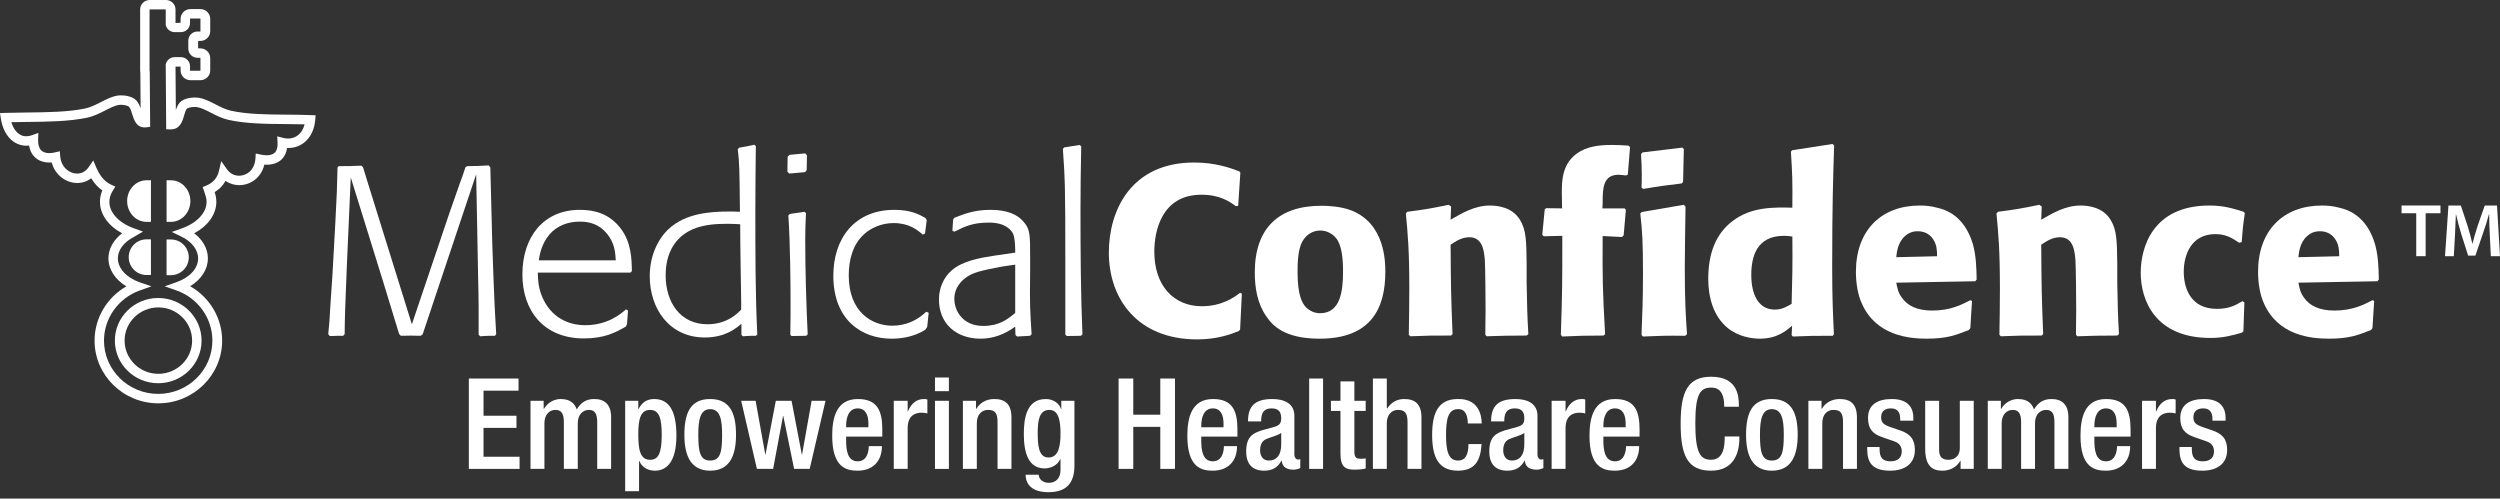 <svg width="356" height="71" viewBox="0 0 356 71" fill="none" xmlns="http://www.w3.org/2000/svg">
<rect x="0" y="0" width="356" height="71" fill="#333333" stroke="none"/>
<path d="M22.527 54.573C25.932 54.573 28.703 51.85 28.703 48.503C28.703 45.158 25.932 42.434 22.527 42.434C19.124 42.434 16.355 45.158 16.355 48.503C16.355 51.851 19.124 54.573 22.527 54.573ZM22.549 43.776C25.201 43.776 27.358 45.896 27.358 48.503C27.358 51.109 25.201 53.232 22.549 53.232C19.9 53.232 17.741 51.11 17.741 48.503C17.741 45.895 19.899 43.776 22.549 43.776Z" fill="white"/>
<path d="M18.104 28.63C18.104 30.264 19.341 31.591 20.862 31.591H21.494V25.672H20.862C19.341 25.672 18.104 26.999 18.104 28.63Z" fill="white"/>
<path d="M19.058 38.406L19.071 38.418C19.516 38.865 20.102 39.125 20.733 39.158L20.751 39.162H21.494L21.492 34.083H20.861C19.463 34.083 18.327 35.222 18.327 36.623C18.327 36.734 18.348 36.947 18.352 36.974L18.355 36.995C18.362 37.039 18.367 37.084 18.376 37.128C18.383 37.162 18.392 37.194 18.4 37.229L18.405 37.248C18.419 37.301 18.499 37.544 18.52 37.602C18.553 37.675 18.681 37.916 18.718 37.977C18.728 37.995 18.739 38.012 18.749 38.027C18.799 38.103 18.961 38.305 19.034 38.382L19.058 38.406Z" fill="white"/>
<path d="M44.176 16.388C43.058 16.343 41.885 16.333 40.752 16.325C38.025 16.306 35.206 16.283 32.875 15.764C32.113 15.595 31.377 15.216 30.666 14.85C29.841 14.429 29.064 14.028 28.228 13.915C28.082 13.896 27.921 13.885 27.751 13.885C27.494 13.885 26.18 13.921 25.579 14.623C25.312 14.936 25.16 15.311 25.04 15.698L24.993 9.557V9.482H25.717V10.035C25.717 10.8 26.349 11.421 27.128 11.421H28.527C29.303 11.421 29.936 10.8 29.936 10.035V8.273C29.936 7.508 29.303 6.887 28.527 6.887H28.212V5.829H28.527C29.303 5.829 29.936 5.207 29.936 4.442V2.678C29.936 1.915 29.303 1.292 28.527 1.292H27.128C26.349 1.292 25.717 1.915 25.717 2.678V3.237L24.993 3.273V1.342C24.993 0.601 24.381 0 23.627 0H21.321C20.57 0 19.957 0.602 19.957 1.342V10.078C19.957 10.175 19.97 10.262 19.985 10.334L20.023 15.435C19.884 15.027 19.703 14.613 19.395 14.285C18.906 13.76 17.934 13.577 17.251 13.577C17.107 13.577 16.97 13.585 16.847 13.598C16.01 13.702 15.222 14.102 14.389 14.529C13.659 14.9 12.905 15.286 12.129 15.448C9.683 15.958 6.706 15.989 3.829 16.021C2.824 16.032 1.818 16.043 0.827 16.074L0 16.099L0.125 16.904C0.488 19.237 1.917 20.748 3.764 20.749C3.891 20.749 4.014 20.742 4.139 20.728C4.245 21.383 4.501 21.922 4.908 22.333C5.492 22.931 6.357 23.213 7.368 23.134C7.86 25.039 9.514 26.06 11.001 26.06C11.732 26.06 12.42 25.823 12.99 25.387C13.431 26.112 13.968 26.702 14.569 27.118C14.347 27.639 14.235 28.181 14.235 28.736C14.235 30.515 15.413 32.157 17.388 33.221C16.15 34.171 15.44 35.449 15.44 36.793C15.44 38.349 16.383 39.803 17.992 40.776C15.233 42.356 13.467 45.292 13.467 48.503C13.467 53.427 17.542 57.434 22.549 57.434C27.558 57.434 31.633 53.427 31.633 48.503C31.633 45.277 29.854 42.333 27.076 40.759C28.664 39.795 29.602 38.363 29.602 36.793C29.602 35.441 28.894 34.169 27.654 33.22C29.629 32.156 30.806 30.515 30.806 28.737C30.806 28.27 30.723 27.803 30.562 27.352C31.233 26.956 31.756 26.419 32.114 25.762C32.684 26.153 33.359 26.366 34.077 26.366C35.593 26.366 37.192 25.365 37.643 23.442C38.705 23.52 39.585 23.239 40.163 22.642C40.551 22.237 40.791 21.71 40.879 21.068C43.012 21.168 44.65 19.572 44.876 17.175L44.947 16.42L44.176 16.388ZM41.036 19.729C40.802 19.729 40.56 19.697 40.315 19.632L39.475 19.414L39.523 20.266C39.559 20.933 39.434 21.421 39.149 21.717C38.897 21.977 38.501 22.112 37.97 22.112C37.712 22.112 37.434 22.079 37.138 22.016L36.42 21.862L36.374 22.584C36.26 24.259 35.092 25.024 34.055 25.024C33.36 25.024 32.73 24.691 32.321 24.108L31.499 22.938L31.184 24.327C30.961 25.311 30.363 26.014 29.408 26.412L28.859 26.641L29.06 27.193C29.11 27.326 29.151 27.471 29.189 27.621L29.199 27.663L29.215 27.703C29.349 28.041 29.417 28.389 29.417 28.736C29.417 30.299 28.055 31.753 25.86 32.533L24.456 33.032L25.799 33.675C27.309 34.4 28.212 35.566 28.212 36.793C28.212 38.215 27.027 39.517 25.117 40.187L23.453 40.771L25.118 41.357C28.184 42.432 30.244 45.304 30.244 48.503C30.244 52.689 26.781 56.091 22.526 56.091C18.27 56.091 14.809 52.689 14.809 48.503C14.809 45.318 16.854 42.45 19.901 41.366L21.561 40.775L19.897 40.197C19.631 40.103 19.377 39.998 19.14 39.882C17.663 39.156 16.781 38.001 16.781 36.793C16.781 35.608 17.638 34.465 19.068 33.739L19.091 33.727C19.091 33.727 19.205 33.658 19.224 33.644L20.365 32.975L19.116 32.529C16.933 31.748 15.575 30.296 15.575 28.737C15.575 28.199 15.736 27.672 16.052 27.168L16.425 26.574L15.779 26.278C14.667 25.772 14.018 24.574 13.731 23.906L13.278 22.847L12.624 23.803C12.223 24.393 11.636 24.718 10.977 24.718C9.913 24.718 8.71 23.856 8.577 22.261L8.516 21.537L7.797 21.706C7.523 21.772 7.259 21.803 7.017 21.803C6.515 21.803 6.127 21.669 5.864 21.403C5.55 21.081 5.402 20.561 5.428 19.851L5.463 18.926L4.579 19.245C4.285 19.353 4.004 19.405 3.74 19.405C2.613 19.405 1.93 18.433 1.611 17.398C2.347 17.382 3.093 17.374 3.82 17.366C6.764 17.335 9.811 17.302 12.391 16.762C13.345 16.562 14.22 16.116 14.994 15.722C15.715 15.354 16.397 15.005 16.991 14.934C17.062 14.926 17.139 14.921 17.225 14.921C17.764 14.921 18.26 15.084 18.363 15.196C18.57 15.417 18.701 15.846 18.83 16.263C19.073 17.056 19.408 18.145 20.601 18.145C20.673 18.145 20.749 18.141 20.822 18.131L21.383 18.065L21.323 10.242L21.32 10.16L21.296 10.078V1.342H23.601V3.562L23.626 3.647C23.787 4.193 24.303 4.576 24.878 4.576H25.75C26.471 4.576 27.057 4.001 27.057 3.292V2.678C27.057 2.656 27.079 2.637 27.102 2.637H28.499C28.523 2.637 28.544 2.656 28.544 2.678V4.442C28.544 4.465 28.523 4.486 28.499 4.486H28.125C27.404 4.486 26.818 5.062 26.818 5.771V6.942C26.818 7.65 27.404 8.228 28.125 8.228H28.499C28.523 8.228 28.544 8.25 28.544 8.272V10.034C28.544 10.056 28.523 10.077 28.499 10.077H27.102C27.079 10.077 27.057 10.056 27.057 10.034V9.423C27.057 8.714 26.471 8.137 25.75 8.137H24.878C24.302 8.137 23.787 8.519 23.626 9.068L23.601 9.151V9.561L23.667 18.406L24.276 18.424H24.333C25.652 18.424 25.991 17.233 26.217 16.445C26.324 16.069 26.433 15.68 26.598 15.488C26.678 15.398 27.137 15.227 27.725 15.227C27.831 15.227 27.93 15.234 28.013 15.245C28.615 15.326 29.292 15.672 30.007 16.039C30.759 16.427 31.613 16.864 32.548 17.072C35.022 17.624 37.917 17.647 40.715 17.668C41.596 17.675 42.499 17.682 43.377 17.705C43.062 18.954 42.186 19.729 41.036 19.729Z" fill="white"/>
<path d="M27.109 28.63C27.109 26.999 25.871 25.672 24.35 25.672H23.72V31.591H24.35C25.871 31.591 27.109 30.264 27.109 28.63Z" fill="white"/>
<path d="M26.884 36.644C26.884 35.242 25.748 34.102 24.349 34.102H23.719V39.184H24.349C25.748 39.184 26.884 38.043 26.884 36.644Z" fill="white"/>
<path d="M70.487 47.815C69.514 47.815 69.272 47.815 68.367 47.885L68.156 47.645V43.641C68.156 42.272 68.12 41.04 68.086 39.536L67.808 24.819L62.69 40.116C61.994 42.169 60.881 45.524 60.185 47.611L59.905 47.816C58.653 47.782 58.443 47.782 57.086 47.816L56.842 47.578L56.703 47.132C55.413 42.924 55.275 42.445 54.614 40.288L49.949 25.264L49.392 37.825C49.148 43.951 49.113 44.636 49.078 47.579L48.87 47.817C48.209 47.817 47.861 47.817 46.955 47.853L46.745 47.58C46.883 46.278 46.955 45.287 47.057 43.334C47.164 41.965 47.232 40.564 47.337 39.194L47.753 31.699C47.963 27.488 47.998 27.01 48.066 23.828L48.24 23.657C49.737 23.657 49.981 23.657 51.443 23.588L51.688 23.794C51.721 23.965 52.558 26.566 53.287 28.963L58.65 46.176L64.01 30.296C64.22 29.679 65.264 26.771 65.472 26.12C65.717 25.505 66.029 24.615 66.274 23.829L66.516 23.658C67.875 23.658 68.291 23.623 69.581 23.554L69.823 23.829L70.103 34.812C70.207 37.655 70.345 42.617 70.659 47.58L70.487 47.815Z" fill="white"/>
<path d="M89.775 38.815H76.58C76.614 39.91 76.65 41.107 77.346 42.58C78.876 45.797 81.768 46.309 83.3 46.309C86.501 46.309 88.312 44.769 89.147 44.05L89.426 44.221L89.286 46.173L89.112 46.515C87.651 47.336 86.119 48.192 83.125 48.192C77.449 48.192 74.388 44.256 74.388 39.088C74.388 33.715 77.417 29.88 82.568 29.88C84.727 29.88 86.781 30.463 88.347 32.482C89.913 34.501 89.948 36.862 89.981 38.608L89.775 38.815ZM87.686 37.07C87.616 36.078 87.58 34.982 86.781 33.751C85.353 31.594 83.368 31.56 82.497 31.56C80.897 31.56 79.332 32.143 78.287 33.341C77.101 34.71 76.859 36.25 76.72 37.07H87.686V37.07Z" fill="white"/>
<path d="M105.579 46.105C104.847 46.723 103.316 48.057 100.358 48.057C95.345 48.057 92.524 43.985 92.524 39.33C92.524 36.386 93.707 34.025 95.204 32.621C97.641 30.33 101.261 30.123 103.802 30.123C104.254 30.123 104.708 30.123 105.369 30.158C105.299 23.859 105.299 23.279 105.056 21.225L105.298 21.019C106.167 20.883 106.342 20.848 107.421 20.607L107.631 20.814C107.595 23.928 107.561 27.009 107.561 30.089C107.561 35.942 107.561 42.135 107.841 47.646L107.631 47.816C106.796 47.816 106.622 47.816 105.785 47.886L105.579 47.679V46.105ZM105.544 42.957C105.509 39.91 105.404 35.016 105.404 31.936C104.812 31.902 104.429 31.869 103.558 31.869C101.992 31.869 100.217 31.972 98.617 32.656C95.31 34.126 94.788 37.277 94.788 39.193C94.788 43.06 96.877 46.174 100.739 46.174C103.558 46.174 105.057 44.6 105.544 44.086V42.957Z" fill="white"/>
<path d="M114.631 24.512L112.401 24.715L112.124 24.441L112.16 22.319L112.436 22.046L114.664 21.841L114.909 22.115L114.873 24.236L114.631 24.512ZM114.805 47.815L112.716 47.851L112.542 47.679C112.576 45.421 112.576 44.393 112.576 43.332C112.576 40.733 112.542 34.879 112.262 30.671L112.472 30.465L114.561 30.157L114.771 30.36C114.7 31.935 114.665 32.723 114.665 34.058C114.665 38.437 114.806 43.23 115.014 47.609L114.805 47.815Z" fill="white"/>
<path d="M132.244 44.53L132.034 46.551L131.757 46.96C129.913 48.124 127.893 48.228 126.954 48.228C122.776 48.228 118.667 45.626 118.667 39.26C118.667 34.025 121.626 29.882 127.37 29.882C129.702 29.882 130.887 30.533 131.791 31.046L131.966 31.356L131.721 33.271L131.408 33.409C130.608 32.724 129.458 31.765 127.231 31.765C125.527 31.765 123.995 32.483 123.054 33.34C121.419 34.81 120.862 37.035 120.862 39.225C120.862 44.462 124.203 46.379 127.057 46.379C128.937 46.379 130.574 45.661 131.895 44.393L132.244 44.53Z" fill="white"/>
<path d="M135.725 31.251L135.899 31.013C137.292 30.465 138.755 29.882 141.053 29.882C143.522 29.882 144.882 30.602 145.681 31.492C146.691 32.586 146.691 33.34 146.691 36.693V38.815C146.622 43.436 146.691 44.393 146.9 47.577L146.691 47.815L144.847 47.92L144.602 47.713L144.566 46.515C143.001 47.644 141.401 48.227 139.625 48.227C136.144 48.227 133.707 46.07 133.707 42.646C133.707 41.074 134.333 39.535 135.516 38.507C137.083 37.137 139.555 36.726 141.504 36.419L144.566 35.973V35.529C144.533 34.605 144.498 33.817 144.254 33.27C144.044 32.86 143.279 31.697 140.843 31.697C138.546 31.697 137.465 32.211 135.899 32.997L135.622 32.861L135.725 31.251ZM142.687 37.96C139.625 38.54 138.51 38.815 137.537 39.535C137.257 39.738 135.899 40.732 135.899 42.545C135.899 44.325 137.153 46.412 140.008 46.412C142.27 46.412 143.453 45.489 144.566 44.564V37.685L142.687 37.96Z" fill="white"/>
<path d="M153.93 47.815L151.912 47.851L151.702 47.645V37.139C151.702 27.009 151.668 25.571 151.354 21.19L151.563 20.984L153.756 20.642L153.965 20.848C153.897 24.613 153.862 26.666 153.862 30.019C153.862 35.907 153.897 41.759 154.139 47.61L153.93 47.815Z" fill="white"/>
<path d="M176.838 41.827L176.592 46.926L176.419 47.132C175.306 47.578 173.39 48.329 170.465 48.329C161.972 48.329 157.9 42.546 157.9 35.975C157.9 29.988 161.033 23.143 170.049 23.143C173.112 23.143 175.235 23.929 176.49 24.407L176.628 24.579L176.316 29.302L176.002 29.369C175.129 28.72 173.704 27.728 171.093 27.728C165.417 27.728 164.373 32.896 164.373 35.838C164.373 40.699 167.158 43.609 171.129 43.609C174.017 43.609 175.793 42.307 176.593 41.691L176.838 41.827Z" fill="white"/>
<path d="M187.907 48.228C182.929 48.228 181.222 46.38 180.32 45.044C179.031 43.196 178.683 40.972 178.683 38.782C178.683 32.484 182.094 29.302 188.152 29.302C189.054 29.302 190.867 29.369 192.398 29.952C197.27 31.834 197.27 37.377 197.27 38.712C197.27 43.846 195.287 48.228 187.907 48.228ZM190.24 33.888C189.787 33.341 188.986 32.826 188.01 32.826C186.898 32.826 185.993 33.441 185.47 34.367C184.773 35.564 184.773 37.755 184.773 38.747C184.773 42.066 185.433 43.231 186.027 43.813C186.443 44.187 187.071 44.6 187.976 44.6C190.866 44.6 191.249 41.485 191.249 38.68C191.249 36.83 191.074 34.879 190.24 33.888Z" fill="white"/>
<path d="M217.392 47.781C214.607 47.781 214.016 47.815 211.719 47.885L211.509 47.679C211.509 46.515 211.545 45.319 211.545 44.154C211.545 42.853 211.509 38.166 211.441 37.035C211.335 35.802 211.161 33.783 209.246 33.783C208.133 33.783 207.296 34.366 206.567 34.845C206.6 40.971 206.635 42.305 206.844 47.577L206.635 47.781C203.85 47.781 203.328 47.781 200.824 47.885L200.612 47.679C200.648 45.489 200.684 43.3 200.684 41.108C200.684 35.53 200.473 33.374 200.194 30.397L200.404 30.158C203.015 29.816 203.608 29.712 206.288 29.164L206.635 29.404L206.567 31.287C208.167 30.361 210.012 29.268 212.137 29.268C213.388 29.268 215.373 29.54 216.453 31.321C217.324 32.724 217.359 34.298 217.392 37.583V40.252C217.462 43.608 217.462 44.565 217.636 47.578L217.392 47.781Z" fill="white"/>
<path d="M228.356 47.781C225.745 47.781 224.842 47.815 222.473 47.92L222.265 47.679C222.473 41.587 222.473 40.049 222.473 33.58L219.828 33.647L219.62 33.44L219.968 29.815L220.175 29.644L222.439 29.676L222.405 27.623C222.405 25.912 222.369 23.449 224.527 21.873C225.92 20.847 227.73 20.641 229.507 20.641C230.307 20.641 231.106 20.675 231.943 20.745L232.117 20.983L231.801 24.852L231.559 24.988C231.211 24.954 230.864 24.884 230.516 24.884C228.253 24.884 228.217 26.801 228.217 28.889L228.181 29.675H231.35L231.525 29.88L231.211 33.508L230.967 33.748L228.217 33.61C228.181 39.67 228.217 41.346 228.566 47.575L228.356 47.781Z" fill="white"/>
<path d="M239.982 47.815C237.164 47.781 236.468 47.815 233.961 47.92L233.752 47.679C233.858 44.872 233.961 42.786 233.961 39.053C233.961 34.195 233.858 32.997 233.577 30.396L233.789 30.189L239.777 29.163L240.019 29.437C239.983 32.347 239.914 35.289 239.914 38.197C239.914 42.922 240.053 44.94 240.227 47.576L239.982 47.815ZM239.496 26.118C237.023 26.426 236.362 26.495 233.997 26.908L233.753 26.702C233.789 26.051 233.789 25.367 233.789 24.715C233.789 23.894 233.753 23.174 233.684 21.944L233.891 21.704L239.566 21.019L239.777 21.225L239.671 25.88L239.496 26.118Z" fill="white"/>
<path d="M260.976 47.815C258.366 47.815 257.705 47.815 255.301 47.92L255.126 47.713L255.196 46.379C254.361 47.096 253.072 48.227 250.6 48.227C249.452 48.227 247.573 47.951 246.041 46.722C243.985 45.043 243.257 42.374 243.257 39.706C243.257 36.179 244.266 33.34 246.702 31.492C249.347 29.438 252.62 29.505 255.231 29.575C255.265 25.674 255.231 24.819 255.022 21.601L255.195 21.395L260.939 20.505L261.181 20.711C261.042 25.227 260.903 28.96 260.903 37.995C260.903 42.476 261.007 44.53 261.148 47.61L260.976 47.815ZM254.047 33.58C250.149 33.58 249.383 36.522 249.383 39.159C249.383 39.844 249.383 44.086 252.761 44.086C253.734 44.086 254.43 43.675 255.127 43.265C255.233 39.124 255.268 38.234 255.233 33.682C254.742 33.612 254.429 33.58 254.047 33.58Z" fill="white"/>
<path d="M280.816 42.853L280.573 46.723L280.365 46.995C278.52 47.714 277.267 48.227 274.377 48.227C271.871 48.227 267.135 47.815 265.117 43.195C264.56 41.997 264.282 40.321 264.282 38.712C264.282 32.792 267.903 29.268 273.366 29.268C274.17 29.268 274.969 29.335 275.838 29.576C277.022 29.849 279.701 30.672 280.922 34.71C281.411 36.421 281.44 38.133 281.476 39.809L281.271 40.05L270.026 40.253C270.165 40.938 270.268 41.623 270.791 42.341C271.625 43.573 273.054 44.223 275.141 44.223C277.683 44.223 279.25 43.437 280.572 42.752L280.816 42.853ZM275.839 36.487C275.839 35.7 275.803 34.879 275.316 34.125C274.934 33.51 274.237 32.928 273.09 32.928C272.601 32.928 272.115 33.032 271.696 33.304C270.375 34.125 270.131 35.563 270.027 36.625L275.839 36.487Z" fill="white"/>
<path d="M301.498 47.781C298.713 47.781 298.117 47.815 295.823 47.885L295.616 47.679C295.616 46.515 295.651 45.319 295.651 44.154C295.651 42.853 295.616 38.166 295.543 37.035C295.438 35.802 295.267 33.783 293.349 33.783C292.235 33.783 291.403 34.366 290.671 34.845C290.705 40.971 290.74 42.305 290.947 47.577L290.74 47.781C287.955 47.781 287.433 47.781 284.925 47.885L284.716 47.679C284.754 45.489 284.787 43.3 284.787 41.108C284.787 35.53 284.576 33.374 284.298 30.397L284.509 30.158C287.12 29.816 287.71 29.712 290.393 29.164L290.74 29.404L290.671 31.287C292.27 30.361 294.117 29.268 296.24 29.268C297.491 29.268 299.48 29.54 300.556 31.321C301.427 32.724 301.463 34.298 301.499 37.583V40.252C301.568 43.608 301.568 44.565 301.74 47.578L301.498 47.781Z" fill="white"/>
<path d="M319.6 43.059L319.458 47.166L319.251 47.372C317.788 47.781 316.602 48.123 314.761 48.123C306.927 48.123 304.839 42.786 304.839 38.85C304.839 35.358 306.442 29.267 314.619 29.267C316.638 29.267 317.96 29.676 319.492 30.157L319.666 30.36C319.387 32.175 319.352 32.654 319.217 34.467L318.867 34.571C317.824 33.886 316.986 33.339 315.457 33.339C312.076 33.339 310.967 36.214 310.967 38.711C310.967 40.764 311.763 43.983 315.699 43.983C317.474 43.983 318.377 43.435 319.323 42.886L319.6 43.059Z" fill="white"/>
<path d="M338.084 42.853L337.836 46.723L337.629 46.995C335.785 47.714 334.533 48.227 331.642 48.227C329.134 48.227 324.403 47.815 322.383 43.195C321.824 41.997 321.547 40.321 321.547 38.712C321.547 32.792 325.169 29.268 330.633 29.268C331.436 29.268 332.234 29.335 333.105 29.576C334.288 29.849 336.97 30.672 338.186 34.71C338.674 36.421 338.71 38.133 338.746 39.809L338.533 40.05L327.294 40.253C327.431 40.938 327.536 41.623 328.055 42.341C328.893 43.573 330.321 44.223 332.409 44.223C334.95 44.223 336.515 43.437 337.836 42.752L338.084 42.853ZM333.104 36.487C333.104 35.7 333.07 34.879 332.58 34.125C332.197 33.51 331.499 32.928 330.354 32.928C329.865 32.928 329.381 33.032 328.961 33.304C327.64 34.125 327.393 35.563 327.292 36.625L333.104 36.487Z" fill="white"/>
<path d="M344.07 30.365H341.979V29.263H347.522V30.365H345.41V36.481H344.07V30.365Z" fill="white"/>
<path d="M354.551 33.535C354.507 32.602 354.452 31.479 354.462 30.505H354.429C354.192 31.382 353.888 32.359 353.561 33.266L352.494 36.393H351.46L350.479 33.31C350.197 32.388 349.932 31.403 349.737 30.505H349.716C349.682 31.447 349.64 32.592 349.585 33.578L349.423 36.48H348.172L348.659 29.263H350.423L351.381 32.165C351.646 33.01 351.873 33.867 352.055 34.669H352.087C352.287 33.889 352.536 33 352.818 32.154L353.831 29.263H355.574L356 36.48H354.695L354.551 33.535Z" fill="white"/>
<path d="M66.762 53.901H73.839V55.63H68.853V59.201H73.546V60.929H68.853V65.04H73.986V66.77H66.762V53.901Z" fill="white"/>
<path d="M75.544 57.072H77.415V58.208H77.469C77.965 57.343 78.9 56.821 79.836 56.821C81.249 56.821 81.834 57.487 82.129 58.3C82.695 57.361 83.429 56.821 84.621 56.821C86.014 56.821 87.022 57.522 87.022 59.397V66.77H85.043V60.119C85.043 58.841 84.657 58.37 83.851 58.37C83.043 58.37 82.275 58.985 82.275 60.263V66.771H80.294V60.119C80.294 58.841 79.909 58.37 79.084 58.37C78.278 58.37 77.525 59.002 77.525 60.263V66.771H75.544V57.072V57.072Z" fill="white"/>
<path d="M93.275 67.024C92.177 67.024 91.406 66.501 91.038 65.635H91.001V69.944H89.022V57.072H90.891V58.262H90.929C91.349 57.397 92.046 56.821 93.146 56.821C95.402 56.821 96.32 58.712 96.32 62.049C96.32 66.122 94.65 67.024 93.275 67.024ZM92.561 58.37C91.203 58.37 90.892 59.724 90.892 61.813C90.892 64.139 91.185 65.473 92.577 65.473C93.697 65.473 94.229 64.644 94.229 61.956C94.229 59.757 93.955 58.37 92.561 58.37Z" fill="white"/>
<path d="M97.456 61.923C97.456 58.894 98.264 56.821 101.124 56.821C103.985 56.821 104.809 58.893 104.809 61.923C104.809 64.95 103.857 67.025 101.124 67.025C98.41 67.024 97.456 64.95 97.456 61.923ZM101.124 65.581C102.572 65.581 102.828 64.391 102.828 61.923C102.828 59.777 102.572 58.263 101.124 58.263C99.711 58.263 99.437 59.777 99.437 61.923C99.437 64.391 99.711 65.581 101.124 65.581Z" fill="white"/>
<path d="M105.545 57.072H107.599L108.974 64.716H109.011L110.477 57.072H112.716L114.18 64.716H114.218L115.575 57.072H117.555L115.3 66.77H113.08L111.54 59.235H111.505L110.094 66.77H107.783L105.545 57.072Z" fill="white"/>
<path d="M120.488 62.175V62.734C120.488 64.031 120.653 65.691 122.137 65.691C123.549 65.691 123.715 64.123 123.715 63.527H125.586C125.586 65.711 124.264 67.025 122.118 67.025C120.506 67.025 118.506 66.556 118.506 62.067C118.506 59.526 119.074 56.822 122.155 56.822C124.905 56.822 125.639 58.461 125.639 61.147V62.175H120.488ZM123.661 60.841V60.318C123.661 59.091 123.257 58.156 122.137 58.156C120.892 58.156 120.488 59.382 120.488 60.642V60.841H123.661Z" fill="white"/>
<path d="M127.273 57.072H129.252V58.587H129.289C129.731 57.507 130.462 56.821 131.581 56.821C131.783 56.821 131.948 56.838 132.058 56.892V58.873C131.911 58.82 131.581 58.766 131.233 58.766C130.334 58.766 129.252 59.164 129.252 60.965V66.77H127.273V57.072Z" fill="white"/>
<path d="M133.14 53.756H135.121V55.704H133.14V53.756ZM133.14 57.073H135.121V66.771H133.14V57.073Z" fill="white"/>
<path d="M137.117 57.072H138.987V58.208H139.043C139.538 57.343 140.474 56.821 141.574 56.821C143.078 56.821 144.03 57.487 144.03 59.452V66.77H142.05V60.119C142.05 58.821 141.701 58.37 140.675 58.37C139.868 58.37 139.099 58.966 139.099 60.263V66.771H137.117V57.072V57.072Z" fill="white"/>
<path d="M147.919 67.6C147.919 68.197 148.469 68.755 149.349 68.755C150.375 68.755 151.017 68.069 151.017 66.933V65.367H150.979C150.614 66.215 149.698 66.7 148.743 66.7C146.453 66.7 145.792 64.483 145.792 61.814C145.792 59.687 146.122 56.822 148.928 56.822C150.101 56.822 150.908 57.56 151.092 58.263H151.13V57.073H152.998V66.302C152.998 68.663 151.972 70.089 149.312 70.089C146.379 70.089 146.049 68.395 146.049 67.6H147.919ZM149.311 65.149C150.851 65.149 151.016 63.238 151.016 61.706C151.016 60.119 150.814 58.37 149.438 58.37C148.01 58.37 147.771 59.812 147.771 61.614C147.772 63.274 147.845 65.149 149.311 65.149Z" fill="white"/>
<path d="M159.287 53.901H161.378V59.054H165.226V53.901H167.317V66.77H165.226V60.785H161.378V66.77H159.287V53.901Z" fill="white"/>
<path d="M171.059 62.175V62.734C171.059 64.031 171.223 65.691 172.707 65.691C174.119 65.691 174.285 64.123 174.285 63.527H176.156C176.156 65.711 174.835 67.025 172.691 67.025C171.077 67.025 169.077 66.556 169.077 62.067C169.077 59.526 169.647 56.822 172.726 56.822C175.476 56.822 176.209 58.461 176.209 61.147V62.175H171.059ZM174.231 60.841V60.318C174.231 59.091 173.828 58.156 172.707 58.156C171.462 58.156 171.059 59.382 171.059 60.642V60.841H174.231Z" fill="white"/>
<path d="M184.318 64.753C184.318 65.113 184.535 65.437 184.83 65.437C184.978 65.437 185.087 65.419 185.16 65.382V66.646C184.921 66.771 184.572 66.88 184.186 66.88C183.307 66.88 182.574 66.538 182.519 65.599H182.482C181.951 66.556 181.2 67.025 180.024 67.025C178.43 67.025 177.458 66.177 177.458 64.302C177.458 62.138 178.431 61.687 179.751 61.257L181.291 60.841C182.006 60.642 182.444 60.443 182.444 59.596C182.444 58.712 182.134 58.156 181.088 58.156C179.769 58.156 179.586 59.074 179.586 60.011H177.716C177.716 57.939 178.578 56.822 181.182 56.822C182.923 56.822 184.318 57.488 184.318 59.202V64.753ZM182.445 61.651C181.897 62.048 180.852 62.265 180.246 62.553C179.677 62.823 179.439 63.4 179.439 64.121C179.439 64.932 179.842 65.58 180.668 65.58C181.86 65.58 182.445 64.715 182.445 63.273V61.651Z" fill="white"/>
<path d="M186.427 53.901H188.405V66.77H186.427V53.901Z" fill="white"/>
<path d="M189.525 57.072H190.881V54.315H192.861V57.072H194.474V58.516H192.861V64.302C192.861 65.076 193.08 65.329 193.759 65.329C194.053 65.329 194.291 65.311 194.474 65.273V66.716C194.053 66.823 193.522 66.878 192.878 66.878C191.559 66.878 190.881 66.499 190.881 64.534V58.514H189.525V57.072V57.072Z" fill="white"/>
<path d="M195.501 53.901H197.481V58.118L197.537 58.155C198.104 57.307 198.932 56.821 199.957 56.821C201.46 56.821 202.415 57.487 202.415 59.452V66.77H200.433V60.119C200.433 58.841 200.067 58.37 199.058 58.37C198.252 58.37 197.48 58.985 197.48 60.263V66.771H195.5V53.901H195.501Z" fill="white"/>
<path d="M210.976 63.238C210.83 65.562 210.062 67.024 207.604 67.024C204.743 67.024 203.938 64.95 203.938 61.922C203.938 58.893 204.743 56.82 207.604 56.82C210.538 56.765 210.995 59.109 210.995 60.299H209.016C209.016 59.397 208.777 58.207 207.604 58.262C206.193 58.262 205.916 59.776 205.916 61.922C205.916 64.067 206.193 65.58 207.604 65.58C208.704 65.598 209.107 64.696 209.107 63.237H210.976V63.238Z" fill="white"/>
<path d="M218.935 64.753C218.935 65.113 219.154 65.437 219.449 65.437C219.596 65.437 219.705 65.419 219.779 65.382V66.646C219.54 66.771 219.191 66.88 218.806 66.88C217.925 66.88 217.193 66.538 217.137 65.599H217.101C216.569 66.556 215.816 67.025 214.643 67.025C213.047 67.025 212.077 66.177 212.077 64.302C212.077 62.138 213.047 61.687 214.369 61.257L215.91 60.841C216.625 60.642 217.064 60.443 217.064 59.596C217.064 58.712 216.753 58.156 215.708 58.156C214.388 58.156 214.205 59.074 214.205 60.011H212.333C212.333 57.939 213.197 56.822 215.801 56.822C217.542 56.822 218.935 57.488 218.935 59.202V64.753V64.753ZM217.064 61.651C216.513 62.048 215.468 62.265 214.864 62.553C214.295 62.823 214.059 63.4 214.059 64.121C214.059 64.932 214.46 65.58 215.287 65.58C216.478 65.58 217.064 64.715 217.064 63.273V61.651Z" fill="white"/>
<path d="M220.952 57.072H222.934V58.587H222.968C223.411 57.507 224.144 56.821 225.261 56.821C225.463 56.821 225.628 56.838 225.737 56.892V58.873C225.59 58.82 225.261 58.766 224.912 58.766C224.013 58.766 222.934 59.164 222.934 60.965V66.77H220.952V57.072V57.072Z" fill="white"/>
<path d="M228.32 62.175V62.734C228.32 64.031 228.489 65.691 229.972 65.691C231.385 65.691 231.55 64.123 231.55 63.527H233.419C233.419 65.711 232.101 67.025 229.954 67.025C228.339 67.025 226.343 66.556 226.343 62.067C226.343 59.526 226.911 56.822 229.99 56.822C232.741 56.822 233.474 58.461 233.474 61.147V62.175H228.32ZM231.494 60.841V60.318C231.494 59.091 231.092 58.156 229.972 58.156C228.725 58.156 228.32 59.382 228.32 60.642V60.841H231.494Z" fill="white"/>
<path d="M247.685 62.156V62.428C247.685 64.752 246.714 67.025 243.651 67.025C240.351 67.025 239.324 64.933 239.324 60.336C239.324 55.739 240.351 53.648 243.669 53.648C247.392 53.648 247.614 56.334 247.614 57.684V57.919H245.523V57.703C245.523 56.495 245.155 55.142 243.651 55.197C242.093 55.197 241.414 56.136 241.414 60.281C241.414 64.427 242.093 65.472 243.651 65.472C245.412 65.472 245.595 63.58 245.595 62.37V62.154H247.685V62.156Z" fill="white"/>
<path d="M248.64 61.923C248.64 58.894 249.445 56.821 252.305 56.821C255.167 56.821 255.992 58.893 255.992 61.923C255.992 64.95 255.038 67.025 252.305 67.025C249.592 67.024 248.64 64.95 248.64 61.923ZM252.305 65.581C253.755 65.581 254.012 64.391 254.012 61.923C254.012 59.777 253.755 58.263 252.305 58.263C250.896 58.263 250.619 59.777 250.619 61.923C250.619 64.391 250.895 65.581 252.305 65.581Z" fill="white"/>
<path d="M257.515 57.072H259.384V58.208H259.44C259.934 57.343 260.868 56.821 261.969 56.821C263.473 56.821 264.427 57.487 264.427 59.452V66.77H262.446V60.119C262.446 58.821 262.097 58.37 261.07 58.37C260.264 58.37 259.493 58.966 259.493 60.263V66.771H257.515V57.072Z" fill="white"/>
<path d="M270.588 59.902V59.651C270.588 58.874 270.313 58.155 269.287 58.155C268.497 58.155 267.875 58.497 267.875 59.415C267.875 60.192 268.223 60.479 269.268 60.841L270.535 61.273C271.999 61.761 272.678 62.535 272.678 64.068C272.678 66.14 271.12 67.025 269.14 67.025C266.646 67.025 265.894 65.888 265.894 64.012V63.654H267.653V63.961C267.653 65.096 268.039 65.691 269.194 65.691C270.295 65.691 270.808 65.15 270.808 64.266C270.808 63.564 270.441 63.076 269.726 62.841L268.115 62.283C266.629 61.795 266.006 61.04 266.006 59.489C266.006 57.669 267.325 56.821 269.378 56.821C271.892 56.821 272.46 58.262 272.46 59.469V59.902H270.588Z" fill="white"/>
<path d="M279.187 65.636H279.133C278.639 66.501 277.701 67.025 276.603 67.025C275.135 67.025 274.146 66.357 274.146 63.85V57.073H276.127V64.031C276.127 65.114 276.603 65.474 277.463 65.474C278.325 65.474 279.078 64.933 279.078 63.85V57.073H281.059V66.771H279.187V65.636Z" fill="white"/>
<path d="M283.059 57.072H284.925V58.208H284.981C285.478 57.343 286.411 56.821 287.348 56.821C288.759 56.821 289.351 57.487 289.642 58.3C290.209 57.361 290.941 56.821 292.136 56.821C293.529 56.821 294.537 57.522 294.537 59.397V66.77H292.553V60.119C292.553 58.841 292.173 58.37 291.365 58.37C290.555 58.37 289.785 58.985 289.785 60.263V66.771H287.807V60.119C287.807 58.841 287.421 58.37 286.599 58.37C285.792 58.37 285.039 59.002 285.039 60.263V66.771H283.06V57.072H283.059Z" fill="white"/>
<path d="M298.238 62.175V62.734C298.238 64.031 298.406 65.691 299.887 65.691C301.299 65.691 301.467 64.123 301.467 63.527H303.336C303.336 65.711 302.015 67.025 299.871 67.025C298.257 67.025 296.261 66.556 296.261 62.067C296.261 59.526 296.827 56.822 299.906 56.822C302.658 56.822 303.391 58.461 303.391 61.147V62.175H298.238ZM301.412 60.841V60.318C301.412 59.091 301.007 58.156 299.887 58.156C298.642 58.156 298.238 59.382 298.238 60.642V60.841H301.412Z" fill="white"/>
<path d="M305.025 57.072H307.006V58.587H307.042C307.485 57.507 308.212 56.821 309.331 56.821C309.535 56.821 309.697 56.838 309.811 56.892V58.873C309.662 58.82 309.331 58.766 308.983 58.766C308.087 58.766 307.007 59.164 307.007 60.965V66.77H305.026V57.072H305.025Z" fill="white"/>
<path d="M315.054 59.902V59.651C315.054 58.874 314.78 58.155 313.754 58.155C312.966 58.155 312.34 58.497 312.34 59.415C312.34 60.192 312.69 60.479 313.735 60.841L314.998 61.273C316.464 61.761 317.146 62.535 317.146 64.068C317.146 66.14 315.583 67.025 313.604 67.025C311.111 67.025 310.358 65.888 310.358 64.012V63.654H312.117V63.961C312.117 65.096 312.504 65.691 313.661 65.691C314.762 65.691 315.272 65.15 315.272 64.266C315.272 63.564 314.906 63.076 314.191 62.841L312.58 62.283C311.094 61.795 310.472 61.04 310.472 59.489C310.472 57.669 311.79 56.821 313.844 56.821C316.355 56.821 316.923 58.262 316.923 59.469V59.902H315.054Z" fill="white"/>
</svg>
